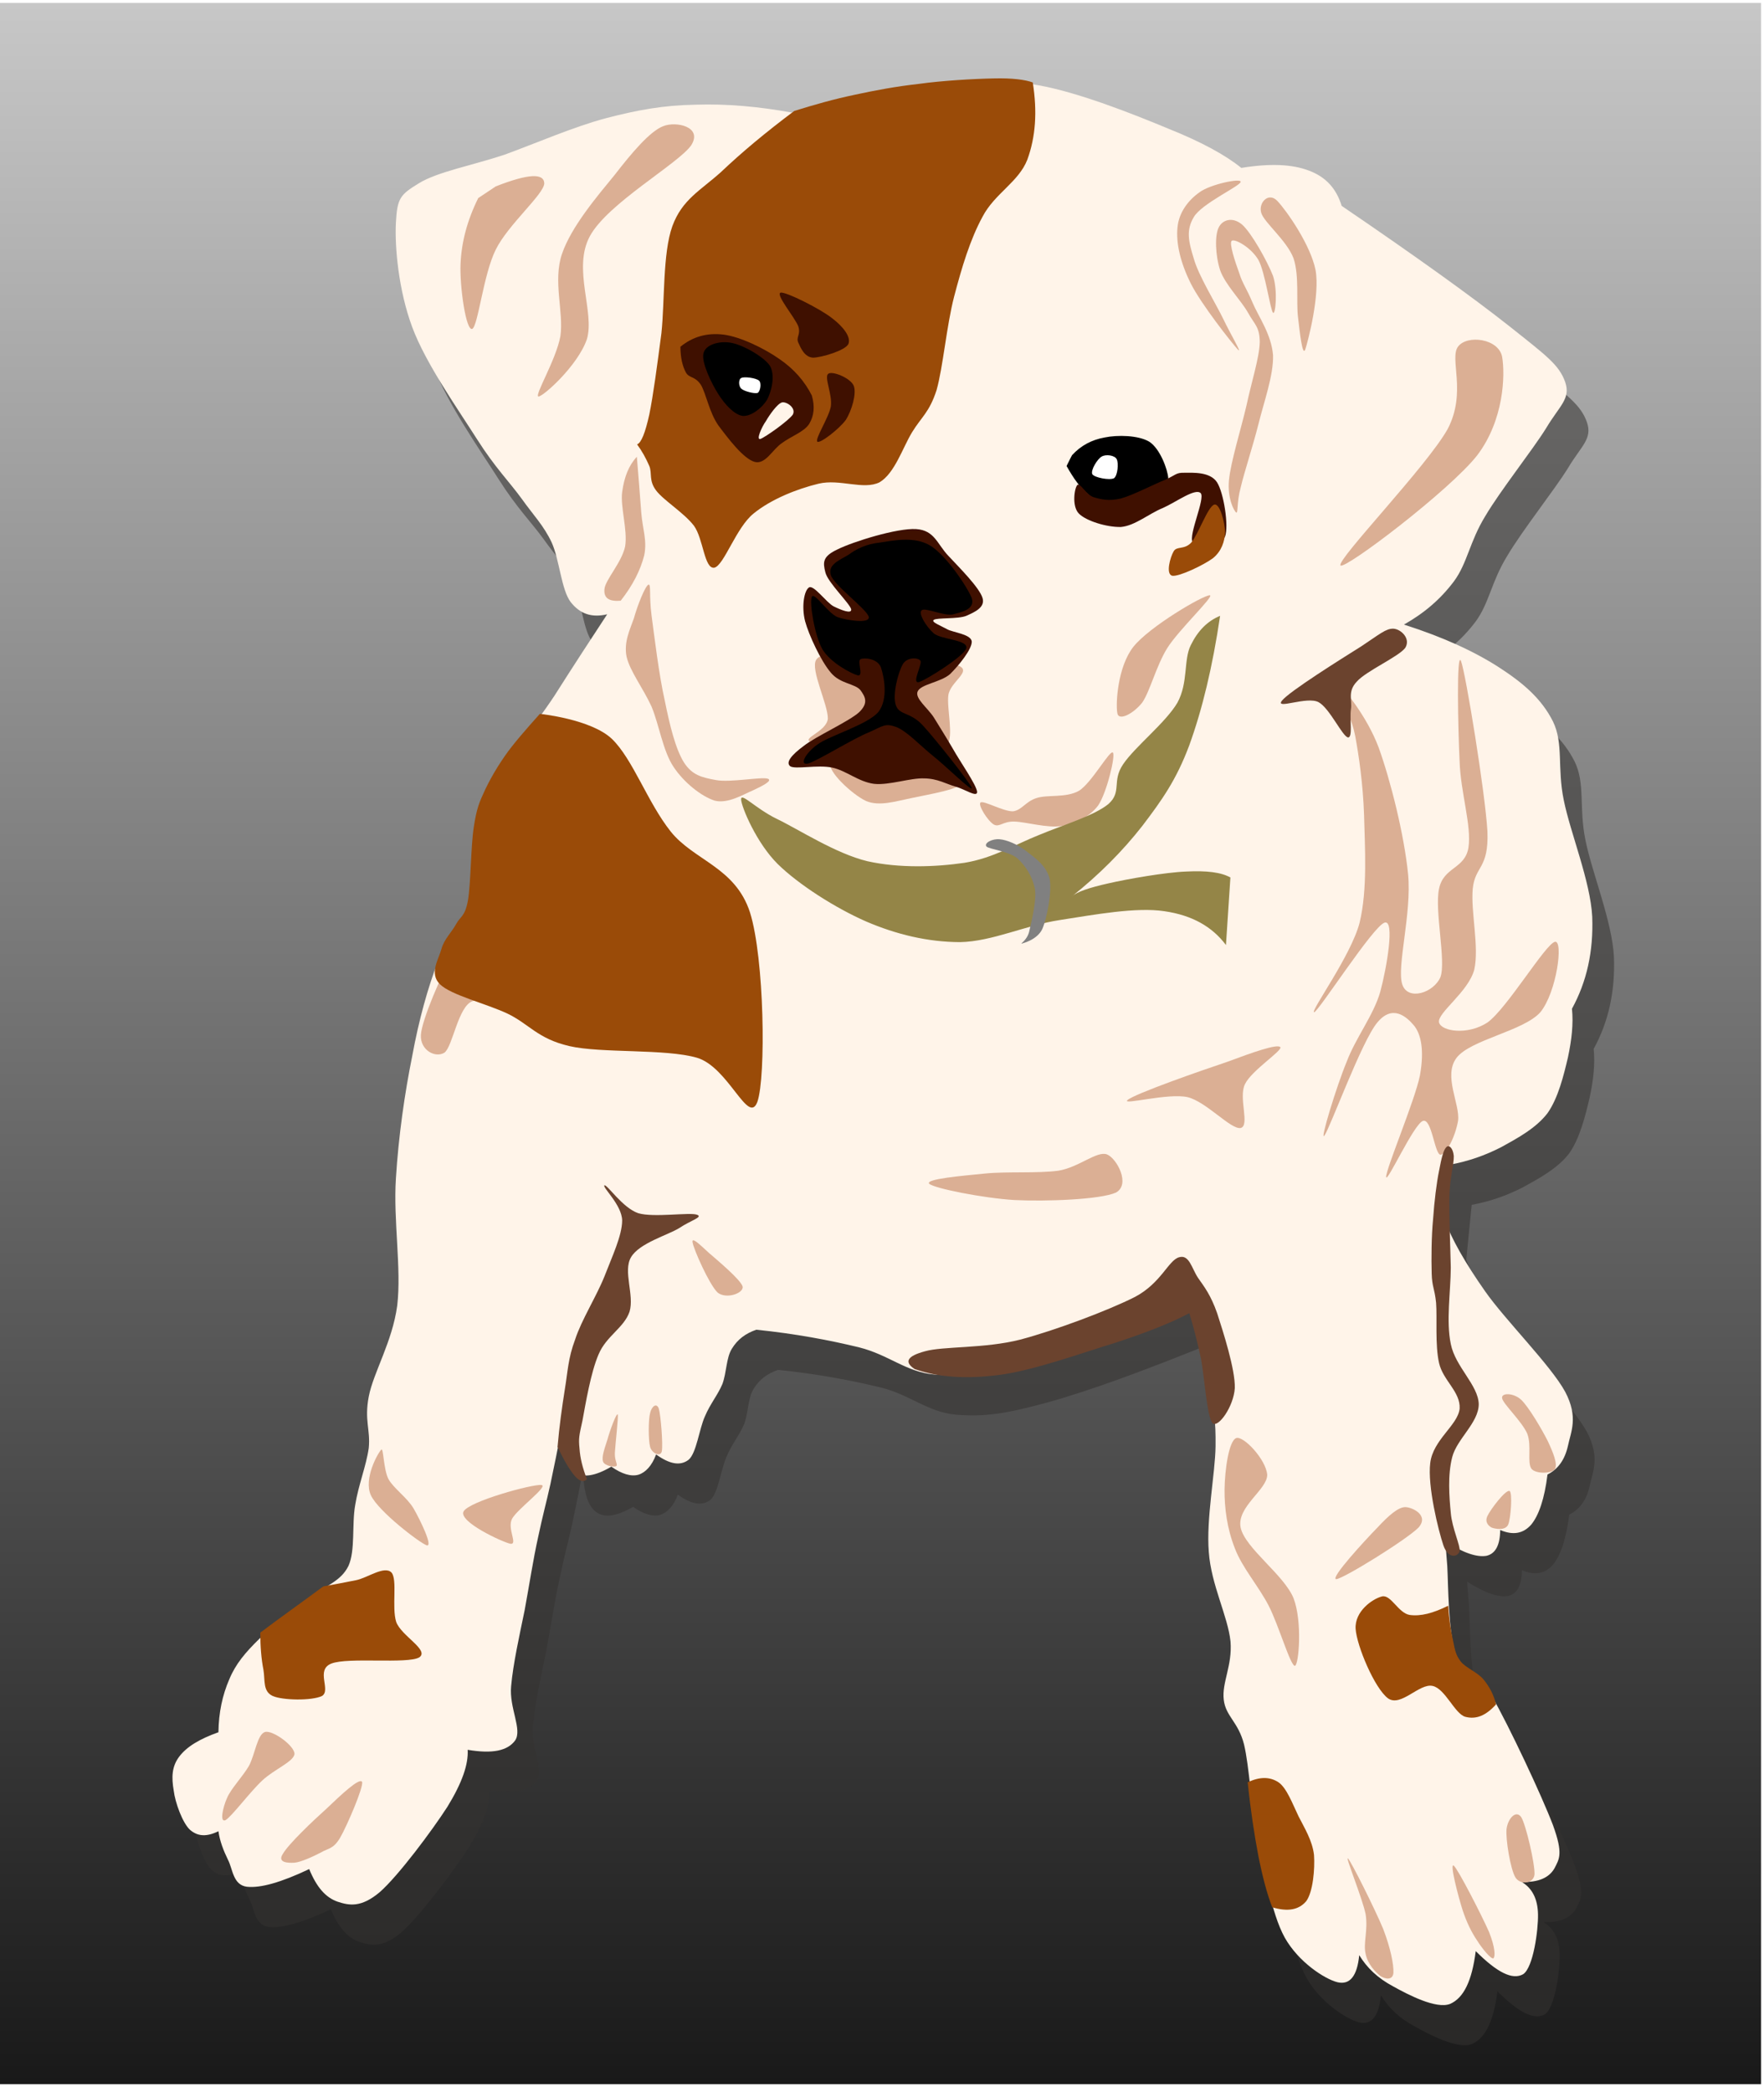 <?xml version="1.0" encoding="UTF-8" standalone="no"?>
<!-- Created with Inkscape (http://www.inkscape.org/) -->
<svg
    xmlns:inkscape="http://www.inkscape.org/namespaces/inkscape"
    xmlns:rdf="http://www.w3.org/1999/02/22-rdf-syntax-ns#"
    xmlns="http://www.w3.org/2000/svg"
    xmlns:x="http://ns.adobe.com/Extensibility/1.0/"
    xmlns:i="http://ns.adobe.com/AdobeIllustrator/10.0/"
    xmlns:ns="http://ns.adobe.com/ImageReplacement/1.0/"
    xmlns:cc="http://web.resource.org/cc/"
    xmlns:xlink="http://www.w3.org/1999/xlink"
    xmlns:a="http://ns.adobe.com/AdobeSVGViewerExtensions/3.0/"
    xmlns:dc="http://purl.org/dc/elements/1.1/"
    xmlns:svg="http://www.w3.org/2000/svg"
    xmlns:sodipodi="http://sodipodi.sourceforge.net/DTD/sodipodi-0.dtd"
    xmlns:ns1="http://sozi.baierouge.fr"
    id="svg2"
    version="1.0"
    viewBox="0 0 488.412 579"
  >
  <defs
      id="defs137"
    >
    <filter
        id="filter3461"
      >
      <feGaussianBlur
          id="feGaussianBlur3463"
          stdDeviation="2.314"
          inkscape:collect="always"
      />
    </filter
    >
    <linearGradient
        id="linearGradient3582"
        y2="0"
        gradientUnits="userSpaceOnUse"
        x2="244.21"
        gradientTransform="matrix(1 0 0 1.013 -.823 .823)"
        y1="568.66"
        x1="244.21"
      >
      <stop
          id="stop14"
          style="stop-color:#191919"
          offset="0"
      />
      <stop
          id="stop16"
          style="stop-color:#c7c7c7"
          offset="1"
      />
    </linearGradient
    >
  </defs
  >
  <g
      id="g3584"
    >
    <path
        id="path18"
        style="fill-rule:evenodd;fill:url(#linearGradient3582)"
        d="m-0.823 0.823h488.41v576.07h-488.41l-0.003-576.07z"
    />
    <path
        id="path2490"
        style="opacity:.75;filter:url(#filter3461);fill-rule:evenodd;fill:#343230"
        d="m225.54 42.325c-9.47-1.728-18.29-2.52-27-2.232-8.71 0.144-15.95 1.44-24.77 3.744-8.96 2.376-19.4 6.948-28.11 10.116-8.79 2.916-18.62 4.752-23.66 7.884-5.18 3.168-6.01 4.104-6.37 10.872-0.36 6.66 0.72 18.756 4.5 28.911 3.71 10.08 12.85 23 18 31.14 5.04 7.92 8.89 11.66 12.39 16.48 3.31 4.65 6.01 7.31 8.24 12.03 2.16 4.79 2.66 13.07 5.26 16.49 2.59 3.31 5.86 4.39 10.11 3.38-4.25 6.48-9.07 13.82-14.61 22.57-5.73 8.64-14.8 19.55-18.76 29.27-3.96 9.68-2.27 20.99-4.5 28.51-2.38 7.35-6.3 8.71-9 15.77-2.74 7.09-5.26 16.02-7.13 26.24-2.05 10.12-3.78 22.07-4.5 33.77-0.75 11.63 1.59 24.95 0.36 35.25-1.37 10.08-6.59 18.47-7.88 25.16-1.26 6.62 0.5 9.11 0 14.26-0.72 5-2.85 10.15-3.75 15.73-0.97 5.4 0.08 12.6-1.87 16.88-2.09 4.25-6.011 5.19-10.115 8.64-4.248 3.39-10.8 7.78-14.652 11.63-3.78 3.71-6.48 6.88-8.244 11.16-1.872 4.32-2.916 9.15-2.988 14.62-5.256 1.87-8.784 3.99-10.872 6.77-2.088 2.77-2.124 5.79-1.512 9.36 0.396 3.34 2.448 8.96 4.5 10.87 2.124 1.83 4.572 2.01 7.884 0.39 0.36 2.67 1.368 5.3 2.628 7.89 1.368 2.59 1.368 6.98 5.256 7.49 3.78 0.39 9.432-1.19 17.244-4.9 2.052 5 4.536 7.88 7.884 9.04 3.207 1.04 6.477 1.69 11.627-2.63 5.15-4.5 14.55-17.1 18.76-23.65 4.1-6.7 5.83-11.78 5.61-15.77 6.81 1.15 11.06 0.29 13.14-2.59 2.06-3.03-1.69-9-1.11-15.02 0.54-6.15 2.3-14.04 3.74-21.02 1.3-7.06 2.41-14.33 3.75-20.27 1.22-5.87 2.3-9.72 3.38-14.61 1.04-4.97 2.09-9.98 2.99-15.02 0.21 6.02 1.33 9.94 3.74 11.63 2.27 1.69 5.65 1.15 10.15-1.48 2.85 2.02 5.48 2.81 7.49 2.24 1.98-0.62 3.75-2.49 4.9-5.62 3.74 2.7 6.69 3.24 9 1.48 2.19-1.88 2.91-8.46 4.5-11.99 1.47-3.49 3.6-5.98 4.86-9 1.19-3.2 1.04-7.24 2.63-9.76 1.58-2.59 3.74-4.21 6.76-5.25 10.88 1.11 20.24 2.88 28.52 4.89 8.13 2.05 12.92 6.77 20.62 7.49 7.67 0.65 13.58-0.11 25.49-3.38 11.99-3.32 26.93-8.86 45.79-16.49 2.34 9.39 4.14 17.35 5.26 24.01 1.01 6.7 1.55 8.1 1.48 15.73-0.11 7.56-2.63 20.09-1.88 29.27 0.65 9.11 5.3 17.78 6.01 24.77 0.55 6.69-2.44 11.38-1.87 16.13 0.54 4.64 4.03 6.08 5.62 12.38 1.51 6.41 1.83 16.38 3.74 25.49 1.84 8.93 3.75 21.17 7.53 27.97 3.78 6.73 11.01 11.45 14.61 12.35 3.39 0.79 5.44-1.66 6.01-7.49 2.13 3.49 5.12 6.37 9.4 8.64 4.14 2.31 11.88 6.34 15.73 4.86 3.85-1.65 6.09-6.48 7.13-14.61 5.94 5.94 10.19 8.06 13.14 6.37 2.81-1.87 4.18-12.24 4.1-16.53-0.07-4.32-1.61-7.27-4.5-9 4.61 0.15 7.53-1.15 9.04-3.74 1.37-2.66 2.48-4.07-0.39-11.99-3.1-8.13-12.24-27.61-16.89-35.64-4.68-8.13-7.95-5.94-10.11-12.02-2.02-6.19-1.98-18.83-2.27-24.01-0.4-5.19-0.65-7.38-0.36-6.73 4.97 3.16 8.71 4.31 11.23 3.85 2.48-0.58 3.74-2.95 3.78-7.13 3.6 1.51 6.37 1.01 8.6-1.51 2.13-2.59 3.67-7.17 4.5-13.86 2.95-1.48 4.79-4.11 5.65-7.89 0.8-3.88 2.99-7.92-0.75-15.01-3.96-7.27-16.53-19.76-22.14-27.76-5.62-7.99-9.33-14.57-11.27-19.9l1.51-15.19c5.04-0.94 9.65-2.52 14.26-4.9 4.5-2.48 9.54-5.19 12.74-9.36 2.99-4.25 4.5-10.55 5.65-15.41 1.05-4.86 1.55-9.36 1.12-13.5 4.1-7.49 5.98-15.84 5.61-25.49-0.5-9.79-6.04-23.18-7.88-32.25-1.87-9.11 0-15.63-2.99-21.78-3.13-6.23-8.13-10.59-15.01-15.01-6.98-4.5-15.59-8.39-26.24-11.81 5.5-3.1 10.08-6.95 13.86-11.99 3.7-5.04 4.32-10.94 8.64-18 4.24-7.2 13.06-18.25 16.88-24.41 3.74-6.26 6.84-8.1 5.26-12.74-1.7-4.75-5.15-7.24-15.38-15.37-10.43-8.248-25.66-19.192-46.51-33.376-1.47-4.788-4.35-7.992-9.03-9.756-4.72-1.8-10.84-2.052-18.76-0.756-4.21-3.42-10.76-7.092-20.23-10.872-9.5-3.96-24.81-10.044-36.04-12.024-11.37-2.016-19.76-0.972-31.14 0.36-11.44 1.257-23.5 3.633-36.75 7.269z"
    />
    <path
        id="path28"
        style="fill-rule:evenodd;fill:#fff4e9"
        d="m219.53 31.212c-9.47-1.728-18.29-2.52-27-2.232-8.71 0.144-15.95 1.44-24.77 3.744-8.96 2.376-19.4 6.948-28.12 10.116-8.78 2.916-18.61 4.752-23.65 7.884-5.18 3.168-6.01 4.104-6.37 10.872-0.36 6.66 0.72 18.756 4.5 28.908 3.71 10.076 12.85 23.006 18 31.136 5.04 7.92 8.89 11.67 12.38 16.49 3.32 4.65 6.02 7.31 8.25 12.03 2.16 4.78 2.66 13.06 5.25 16.48 2.6 3.32 5.87 4.4 10.12 3.39-4.25 6.48-9.07 13.82-14.62 22.57-5.72 8.64-14.79 19.55-18.75 29.27-3.96 9.68-2.27 20.99-4.5 28.51-2.38 7.34-6.3 8.71-9 15.77-2.74 7.09-5.26 16.02-7.13 26.24-2.05 10.12-3.78 22.07-4.5 33.77-0.76 11.63 1.58 24.95 0.36 35.24-1.37 10.08-6.59 18.47-7.88 25.17-1.26 6.62 0.5 9.11 0 14.25-0.72 5.01-2.848 10.16-3.748 15.74-0.972 5.4 0.072 12.6-1.872 16.88-2.088 4.25-6.012 5.18-10.116 8.64-4.248 3.38-10.8 7.78-14.652 11.63-3.78 3.71-6.48 6.87-8.244 11.16-1.872 4.32-2.916 9.14-2.988 14.61-5.256 1.88-8.784 4-10.872 6.77s-2.124 5.8-1.512 9.36c0.396 3.35 2.448 8.97 4.5 10.87 2.124 1.84 4.572 2.02 7.884 0.4 0.36 2.66 1.368 5.29 2.628 7.88 1.368 2.6 1.368 6.99 5.256 7.49 3.78 0.4 9.432-1.19 17.244-4.89 2.052 5 4.536 7.88 7.884 9.03 3.204 1.05 6.48 1.69 11.628-2.63 5.15-4.5 14.54-17.1 18.76-23.65 4.1-6.69 5.83-11.77 5.61-15.77 6.81 1.16 11.05 0.29 13.14-2.59 2.05-3.02-1.69-9-1.11-15.01 0.54-6.16 2.3-14.04 3.74-21.02 1.3-7.06 2.41-14.33 3.74-20.27 1.23-5.87 2.31-9.72 3.39-14.62 1.04-4.97 2.09-9.97 2.99-15.01 0.21 6.01 1.33 9.94 3.74 11.63 2.27 1.69 5.65 1.15 10.15-1.48 2.85 2.02 5.47 2.81 7.49 2.23 1.98-0.61 3.74-2.48 4.9-5.61 3.74 2.7 6.69 3.24 9 1.47 2.19-1.87 2.91-8.46 4.5-11.98 1.47-3.5 3.6-5.98 4.86-9 1.18-3.21 1.04-7.24 2.62-9.76 1.59-2.59 3.75-4.21 6.77-5.26 10.87 1.12 20.23 2.88 28.51 4.9 8.14 2.05 12.93 6.77 20.63 7.49 7.67 0.65 13.57-0.11 25.49-3.39 11.99-3.31 26.93-8.85 45.79-16.48 2.34 9.39 4.14 17.35 5.26 24.01 1.01 6.69 1.55 8.1 1.47 15.73-0.1 7.56-2.62 20.09-1.87 29.27 0.65 9.11 5.29 17.78 6.01 24.77 0.54 6.69-2.44 11.37-1.87 16.12 0.54 4.65 4.03 6.09 5.62 12.39 1.51 6.41 1.83 16.38 3.74 25.49 1.84 8.92 3.75 21.16 7.53 27.97 3.78 6.73 11.01 11.45 14.61 12.35 3.39 0.79 5.44-1.66 6.01-7.49 2.13 3.49 5.12 6.37 9.4 8.64 4.14 2.3 11.88 6.34 15.73 4.86 3.85-1.66 6.09-6.48 7.13-14.62 5.94 5.94 10.19 8.07 13.14 6.38 2.81-1.88 4.18-12.24 4.1-16.53-0.07-4.32-1.62-7.27-4.5-9 4.61 0.15 7.53-1.15 9.04-3.74 1.37-2.67 2.48-4.07-0.4-11.99-3.09-8.14-12.24-27.61-16.88-35.64-4.68-8.14-7.96-5.94-10.12-12.02-2.01-6.19-1.98-18.83-2.26-24.02-0.4-5.18-0.65-7.38-0.36-6.73 4.96 3.17 8.71 4.32 11.23 3.86 2.48-0.58 3.74-2.96 3.78-7.13 3.6 1.51 6.37 1.01 8.6-1.51 2.12-2.6 3.67-7.17 4.5-13.86 2.95-1.48 4.79-4.11 5.65-7.89 0.79-3.89 2.99-7.92-0.76-15.01-3.95-7.27-16.52-19.77-22.13-27.76-5.62-7.99-9.33-14.58-11.27-19.9l1.51-15.2c5.04-0.93 9.65-2.52 14.26-4.89 4.5-2.49 9.53-5.19 12.74-9.36 2.99-4.25 4.5-10.55 5.65-15.41 1.04-4.86 1.55-9.36 1.12-13.5 4.1-7.49 5.97-15.84 5.61-25.49-0.5-9.79-6.05-23.18-7.88-32.25-1.87-9.11 0-15.63-2.99-21.78-3.13-6.23-8.14-10.59-15.01-15.02-6.99-4.5-15.59-8.38-26.25-11.8 5.51-3.1 10.08-6.95 13.86-11.99 3.71-5.04 4.32-10.95 8.64-18 4.25-7.2 13.07-18.25 16.89-24.41 3.74-6.26 6.84-8.1 5.25-12.74-1.69-4.76-5.14-7.241-15.37-15.377-10.44-8.244-25.67-19.188-46.51-33.372-1.48-4.788-4.35-7.992-9.04-9.756-4.71-1.8-10.83-2.052-18.75-0.756-4.21-3.42-10.77-7.092-20.23-10.872-9.51-3.96-24.81-10.044-36.04-12.024-11.37-2.016-19.76-0.972-31.14 0.36-11.44 1.257-23.5 3.633-36.75 7.269z"
    />
    <path
        id="path30"
        style="fill-rule:evenodd;fill:#9a4b08"
        d="m176.4 123.01c1.15-0.47 2.23-3.09 3.38-8.28 1.08-5.29 2.2-13.71 3.35-22.498 0.94-8.856 0.33-22.104 3.03-29.628 2.73-7.416 7.74-9.828 13.5-15.012 5.65-5.364 12.31-10.944 20.26-16.884 5.55-1.728 10.98-3.276 16.85-4.5 5.69-1.224 11.2-2.268 17.64-2.988 6.41-0.9 15.23-1.404 20.63-1.512 5.22-0.144 8.86 0.36 10.91 1.116 1.29 8.136 0.79 15.084-1.51 21.384-2.42 6.192-9.04 9.36-12.39 15.768-3.45 6.336-5.76 14.04-7.88 22.14-2.09 8.064-3.06 19.514-4.86 25.884-2.02 6.19-4.14 7.34-6.77 11.63-2.63 4.32-4.79 11.34-9 13.86-4.46 2.23-11.02-1.01-16.88 0.39-5.98 1.44-13.14 4.29-18 8.25-4.83 3.85-8.18 14.36-10.88 15.01-2.8 0.43-3.02-8.03-5.65-11.63-2.81-3.63-8.42-7.02-10.47-9.75-2.09-2.78-1.05-4.76-1.88-6.77-0.93-2.16-2.01-4.11-3.38-5.98z"
    />
    <path
        id="path32"
        style="fill-rule:evenodd;fill:#3f1000"
        d="m188.39 95.976c3.45-2.808 7.41-3.924 12.02-3.348 4.61 0.612 11.16 3.78 15.37 6.732 4.07 2.77 7.02 6.19 9 10.12 0.87 3.02 0.62 5.65-0.75 7.88-1.44 2.23-5.01 3.38-7.49 5.26-2.63 1.72-4.54 5.97-7.52 5.25-3.14-0.79-7.53-6.66-10.12-10.11-2.56-3.68-3.38-8.82-4.86-11.27-1.66-2.45-3.17-1.73-4.14-3.39-0.97-1.87-1.48-4.064-1.51-7.124z"
    />
    <path
        id="path34"
        style="fill-rule:evenodd"
        d="m205.67 115.13c2.34 0.14 5.33-2.2 6.73-4.5 1.26-2.45 2.3-6.73 0.76-9.4-1.8-2.626-7.74-5.902-10.88-6.37-3.13-0.54-6.98 0.504-7.52 2.988-0.58 2.452 2.2 8.242 4.14 11.272 1.8 2.84 4.43 5.72 6.77 6.01z"
    />
    <path
        id="path36"
        style="fill-rule:evenodd;fill:#ffffff"
        d="m205.27 104.62c-0.83 0.28-0.83 2.3 0 2.98 0.72 0.69 3.57 1.44 4.5 1.16 0.76-0.4 1.12-2.78 0.4-3.39-0.79-0.75-4.14-1.19-4.9-0.75z"
    />
    <path
        id="path38"
        style="fill-rule:evenodd;fill:#fff4e9"
        d="m216.54 111.38c-1.3 0.33-3.49 3.46-4.5 5.22-1.12 1.55-2.77 5.26-1.51 4.9 1.26-0.4 7.92-5.11 9-6.77 0.93-1.83-1.73-3.6-2.99-3.35z"
    />
    <path
        id="path40"
        style="fill-rule:evenodd;fill:#3f1000"
        d="m221.04 94.86c-0.72-1.584 0.72-2.16 0-4.5-0.94-2.484-6.41-8.892-4.9-9.36 1.48-0.288 11.09 4.536 14.26 7.092 3.1 2.34 5.29 5.22 4.5 7.128-0.9 1.836-7.49 3.744-9.76 3.78-2.41-0.108-3.45-2.736-4.1-4.14z"
    />
    <path
        id="path42"
        style="fill-rule:evenodd;fill:#3f1000"
        d="m236.41 106.85c0.76 2.12-0.54 6.73-2.23 9.39-1.8 2.49-7.16 6.63-7.88 6.02-0.72-0.8 3.16-6.59 3.74-9.76 0.47-3.28-1.87-8.03-0.76-9 1.01-0.97 6.3 1.12 7.13 3.35z"
    />
    <path
        id="path44"
        style="fill-rule:evenodd"
        d="m295.31 128.99c0.75-1.51 1.26-2.56 1.51-2.99 0.25-0.5 0.25-0.5 0 0 2.45-2.66 5.4-4.25 9-4.9 3.56-0.75 9.36-0.64 12.38 1.16 2.99 1.9 5.12 7.74 5.26 10.11 0.04 2.2-2.38 2.13-4.89 3.39-2.6 1.18-7.67 3.45-10.52 3.74-2.84 0.04-4.71-0.79-6.73-2.63-2.2-1.8-4.07-4.43-6.01-7.88z"
    />
    <path
        id="path46"
        style="fill-rule:evenodd;fill:#3f1000"
        d="m298.3 134.24c0.72-0.79 2.41 2.74 4.53 3.39 1.87 0.57 4.18 1.15 7.49 0.36 3.35-0.9 9.32-4.03 12.38-5.22 2.88-1.3 2.88-1.98 5.26-1.91 2.34 0 7.06-0.32 9 2.63 1.87 2.91 3.31 12.13 2.23 15.01-1.29 2.74-7.81 3.42-9 1.51-1.11-2.09 3.53-11.95 2.27-13.5-1.51-1.51-6.77 2.45-10.51 4.11-3.78 1.51-7.71 4.93-11.63 5.25-3.96 0.07-9.65-1.69-11.63-3.74s-1.19-7.13-0.39-7.89z"
    />
    <path
        id="path48"
        style="fill-rule:evenodd;fill:#9a4b08"
        d="m329.83 150.19c-1.98 2.09-4.03 0.87-4.89 2.45-0.9 1.51-2.27 6.3-0.36 6.73 1.9 0.29 8.67-2.95 11.26-4.86 2.45-2.01 3.24-4.71 3.35-7.13-0.03-2.59-1.4-8.17-2.99-7.7-1.76 0.5-4.39 8.17-6.37 10.51z"
    />
    <path
        id="path50"
        style="fill-rule:evenodd;fill:#ffffff"
        d="m305.06 126.36c-1.22 0.65-3.16 3.85-2.62 4.9 0.57 0.93 4.75 1.76 6.01 1.11 1.04-0.79 1.29-4.21 0.75-5.25-0.57-1.16-3.06-1.41-4.14-0.76z"
    />
    <path
        id="path52"
        style="fill-rule:evenodd;fill:#dbaf94"
        d="m348.8 94.716c-0.03-4.284-1.44-4.86-3.24-8.136-1.94-3.456-6.37-7.848-7.74-11.808-1.33-4.104-1.51-9.612-0.39-11.808 1.04-2.16 3.85-3.024 6.48-0.792 2.56 2.232 6.98 10.116 8.57 14.22 1.33 4.068 0.68 10.836 0 10.188-0.8-0.864-2.2-11.304-4.07-14.652-2.05-3.456-6.44-5.868-7.35-5.292-0.86 0.576 0.98 6.012 2.06 8.964 0.86 2.808 2.08 4.32 3.67 8.136 1.65 3.924 5.22 8.748 5.69 14.616 0.14 5.648-2.56 12.958-4.07 19.148-1.55 6.12-3.93 13.29-4.9 17.46-1.11 4.07-0.68 7.17-1.22 6.92-0.65-0.47-2.48-3.96-2.02-8.93 0.47-5.04 3.39-14.4 4.86-20.74 1.37-6.44 3.57-13.246 3.67-17.494z"
    />
    <path
        id="path54"
        style="fill-rule:evenodd;fill:#dbaf94"
        d="m338.65 88.2c-2.09-4.32-6.84-11.952-8.13-16.668-1.48-4.788-2.13-7.848 0-11.412 2.08-3.708 12.7-8.532 12.99-9.756 0.25-1.188-8.53 0.684-11.37 2.844-2.99 2.088-5.73 5.472-6.12 9.756-0.44 4.284 0.79 9.72 3.67 15.48 2.81 5.652 11.41 16.56 13.03 18.288 1.44 1.548-2.09-4.356-4.07-8.532z"
    />
    <path
        id="path56"
        style="fill-rule:evenodd;fill:#dbaf94"
        d="m359.39 87.804c-0.54-4.32 0.39-11.412-1.23-16.272-1.83-4.932-8.2-9.972-8.96-12.636-0.83-2.736 2.02-5.904 4.5-3.24 2.52 2.664 9.18 12.132 10.55 19.116 1.26 6.876-2.09 19.656-2.85 21.96-0.79 2.088-1.51-4.68-2.01-8.928z"
    />
    <path
        id="path58"
        style="fill-rule:evenodd;fill:#dbaf94"
        d="m403.7 95.94c-2.48 3.312 2.45 12.56-2.84 22.75-5.65 10.23-30.96 36.4-29.7 37.84 1.37 1.11 30.28-20.85 37.84-30.49 7.41-9.76 7.77-22.18 6.91-27.256-0.97-5.112-9.72-6.192-12.21-2.844z"
    />
    <path
        id="path60"
        style="fill-rule:evenodd;fill:#dbaf94"
        d="m183.64 34.92c-3.64 1.368-8.75 7.416-13.4 13.428-4.86 5.94-12.06 14.364-14.65 21.96-2.55 7.56 0.54 16.02-0.43 22.752-1.22 6.624-7.27 16.45-6.08 16.7 1.26 0.04 10.87-8.49 13.42-15.872 2.24-7.524-4.03-19.476 0.8-28.476 4.89-9.108 24.48-20.052 28.08-25.2 3.27-5.148-4.22-6.732-7.74-5.292z"
    />
    <path
        id="path62"
        style="fill-rule:evenodd;fill:#dbaf94"
        d="m132.41 54.828c-3.06 6.192-4.65 12.204-4.9 18.324-0.25 6.012 1.48 18.504 3.24 17.892 1.62-0.792 3.1-15.192 6.52-21.96 3.38-6.876 13.32-15.3 13.43-18.324-0.11-2.88-4.4-2.7-13.43 0.828l-4.86 3.24z"
    />
    <path
        id="path64"
        style="fill-rule:evenodd;fill:#dbaf94"
        d="m171.86 166.28c3.39-4.32 5.51-8.56 6.52-12.6 0.83-4.17-0.47-7.23-0.83-11.8-0.36-4.65-0.72-9.62-1.22-15.45-2.23 2.38-3.49 5.58-4.07 9.76-0.54 4.17 1.55 10.44 0.83 15.05-0.97 4.5-5.47 9.21-5.73 11.8-0.25 2.56 1.3 3.5 4.5 3.24z"
    />
    <path
        id="path66"
        style="fill-rule:evenodd;fill:#dbaf94"
        d="m180.4 170.35c0.72 5.37 2.08 16.71 3.67 23.62 1.37 6.8 2.95 13.28 5.29 17.06 2.3 3.57 5 4.18 8.93 4.9 3.92 0.72 12.38-0.94 14.25-0.4 1.59 0.51-1.58 2.09-4.06 3.24-2.6 1.08-6.92 3.78-10.59 2.85-3.71-1.19-8.53-5.01-11.41-9.36-2.95-4.43-3.96-11.56-6.08-16.67-2.38-5.19-5.98-9.79-6.92-13.83-0.79-4.03 0.9-7.41 2.02-10.58 0.97-3.53 3.17-9.11 4.07-9.36 0.75-0.11 0.11 3.06 0.83 8.53z"
    />
    <path
        id="path68"
        style="fill-rule:evenodd;fill:#dbaf94"
        d="m271.51 222.12c-0.86 0.61 1.98 5.15 3.67 6.12 1.55 0.83 2.52-0.94 5.69-0.83 3.1 0.07 9.11 1.87 13.03 1.23 3.86-0.69 7.71-2.45 10.16-5.69 2.37-3.49 4.89-13.93 4.06-14.65-0.93-0.65-5.86 8.38-9.36 10.58-3.63 2.05-8.67 1.01-11.77 2.02-3.06 0.97-4.03 3.34-6.51 3.67-2.7 0.07-8.1-3.06-8.97-2.45z"
    />
    <path
        id="path70"
        style="fill-rule:evenodd;fill:#dbaf94"
        d="m316.26 194.47c2.16-3.13 3.82-10.04 6.91-15.05 3.17-5.07 13.21-14.54 11.81-14.65-1.8-0.07-16.78 8.71-21.17 14.26-4.32 5.47-4.93 15.59-4.46 18.29 0.32 2.48 4.57 0.14 6.91-2.85z"
    />
    <path
        id="path72"
        style="fill-rule:evenodd;fill:#948547"
        d="m337.82 170.46c-3.49 1.44-6.15 4.1-8.13 8.14-2.02 4.03-0.65 10.29-3.67 15.87-3.24 5.55-11.78 12.21-15.05 17.07-3.21 4.71-0.25 7.59-4.07 11.01-3.96 3.24-12.46 5.76-19.12 8.53-6.73 2.67-12.81 6.45-20.73 7.74-8.1 1.19-18.07 1.52-26.86-0.43-8.85-2.12-19.29-8.96-25.2-11.77-5.94-2.92-9.9-7.45-9.79-5.29 0.14 2.16 4.28 12.06 10.19 17.89 5.79 5.65 15.87 12.1 24.41 15.84 8.38 3.6 17.06 5.69 26.02 5.72 8.93-0.18 18.15-4.68 27.65-6.12 9.47-1.47 21.1-3.63 28.91-2.44 7.7 1.11 13.25 4.28 17.06 9.36l1.23-18.69c-2.52-1.44-6.59-1.94-12.21-1.65-5.76 0.21-16.23 2.05-21.56 3.27-5.29 1.19-8.68 2.31-10.15 3.64 7.63-6.09 14-12.49 19.51-19.51 5.37-7.06 9.43-12.71 13.03-22.36 3.57-9.86 6.41-21.53 8.53-35.82z"
    />
    <path
        id="path74"
        style="fill-rule:evenodd;fill:#808080"
        d="m273.13 234.32c0.83 0.76 6.23 1.3 8.57 3.28 2.23 2.02 4.18 5 4.86 8.53 0.47 3.39-1.04 9.22-1.62 11.81-0.65 2.45-2.66 3.38-2.02 3.24 0.58-0.18 4.32-1.12 5.69-4.07 1.3-3.06 2.67-10.26 2.02-13.82-0.9-3.75-4.14-5.87-6.52-7.74-2.34-1.87-5.47-3.1-7.31-3.24-1.94-0.22-4.46 1.01-3.67 2.01z"
    />
    <path
        id="path76"
        style="fill-rule:evenodd;fill:#dbaf94"
        d="m371.99 194.76c0.79 2.41 2.19 3.78 3.24 8.96 0.97 5.26 2.16 13.18 2.45 21.96 0.21 8.75 1 20.42-1.23 29.7-2.37 9.18-13.75 24.63-12.6 24.81 1.19-0.15 16.34-23.83 19.51-24.81 2.92-0.93 0.58 12.57-1.19 19.12-1.83 6.48-6.8 12.71-9.35 19.51-2.78 6.7-7.46 22.03-6.13 20.34 1.52-1.98 10.34-26.21 14.66-31.32 4.17-5.07 8.03-1.69 10.15 0.83 1.94 2.38 2.91 6.8 1.65 13.82-1.4 6.95-9.43 25.89-9.35 28.08 0.1 2.02 7.55-14.43 10.14-15.48 2.49-0.93 3.24 9.18 4.9 9.36 1.58-0.18 4.03-4.78 4.86-9.36 0.65-4.57-4.21-12.49-0.4-17.49 3.89-5.04 18.47-7.35 23.19-12.6 4.53-5.55 6.41-19.87 4.07-19.51-2.6 0.5-13.32 18.5-18.72 22.35-5.51 3.6-12.75 2.45-13.4 0-0.61-2.63 8.1-8.39 9.76-14.65 1.4-6.3-1.01-16.02-0.43-22.36 0.65-6.44 4.46-5.43 4.07-15.87-0.62-10.73-6.02-43.81-7.31-47.16-1.3-3.17-0.83 18.83-0.4 27.65 0.25 8.67 3.38 17.92 2.45 24.01-1.01 5.94-6.91 5.29-8.14 11.37-1.29 5.94 1.98 19.91 0.4 24.41-1.84 4.39-9.08 6.73-10.59 2.02-1.58-4.9 2.67-19.55 1.62-30.49-1.11-11.09-4.89-26-8.13-35-3.39-9.03-9.72-16.2-11.38-18.28-1.68-2.06 0.8 3.49 1.63 6.08z"
    />
    <path
        id="path78"
        style="fill-rule:evenodd;fill:#6b432e"
        d="m385.81 174.02c-2.09-0.07-3.81 1.52-8.93 4.9-5.22 3.28-19.94 12.46-21.96 15.05-1.94 2.55 6.95-1.33 10.16 0.39 3.06 1.66 6.55 9.4 8.13 9.76 1.41 0.14 0.43-5.08 0.83-7.74 0.4-2.59-1.01-4.93 1.62-7.7 2.52-2.92 11.63-6.92 13.43-9.36 1.58-2.6-1.23-5.19-3.28-5.3z"
    />
    <path
        id="path80"
        style="fill-rule:evenodd;fill:#6b432e"
        d="m398.45 324.04c-0.69 3.31-1.33 8.56-1.66 13.39-0.47 4.79-0.5 11.05-0.39 15.05 0.1 3.78 0.79 3.99 1.22 8.13 0.32 4.14-0.32 11.7 0.83 16.71 1.11 4.82 5.97 7.95 5.69 12.6-0.51 4.6-7.38 8.6-8.14 15.04-0.79 6.34 2.23 18.62 3.64 22.79 1.36 3.93 4.06 3.17 4.5 1.62 0.25-1.51-2.09-6.33-2.45-10.58-0.43-4.47-0.9-10.44 0.39-15.45 1.3-5.07 7.31-9.5 7.35-14.65-0.11-5.29-6.48-10.33-7.74-16.67-1.33-6.37-0.04-14.39 0-21.16-0.15-6.84-0.51-14.37-0.4-19.52 0.11-5.22 1.3-9.1 1.23-11.37-0.22-2.31-1.41-3.17-2.06-2.45-0.79 0.76-1.36 3.02-2.01 6.52z"
    />
    <path
        id="path82"
        style="fill-rule:evenodd;fill:#6b432e"
        d="m253.22 378.94c6.45 2.3 14.26 2.84 23.58 1.62 9.47-1.23 23.15-6.2 32.15-8.93 8.75-2.88 15.48-5.55 20.34-8.14 1.05 3.39 2.13 7.45 3.24 12.6 0.94 5.08 1.69 16.45 3.24 17.89 1.59 1.26 5.8-4.68 6.12-9.75 0.15-5.15-3.24-15.63-4.89-20.74-1.8-5.11-3.57-7.31-5.3-9.79-1.76-2.66-2.44-6.55-5.25-5.69-2.95 0.83-4.93 7.13-12.21 10.98-7.41 3.75-22.06 9.25-31.75 11.81-9.86 2.52-21.45 1.8-26.42 3.24-4.9 1.33-5.8 2.92-2.85 4.9z"
    />
    <path
        id="path84"
        style="fill-rule:evenodd;fill:#6b432e"
        d="m154.37 400.5c0.5-5.76 1.22-10.87 2.01-15.88 0.83-5 0.9-8.64 2.85-13.82 1.76-5.44 5.9-11.92 8.13-17.5 2.16-5.61 4.86-11.23 4.9-15.44-0.04-4.36-5.65-9.32-4.9-9.76 0.72-0.32 5.04 6.27 9.36 7.71 4.29 1.29 14.3-0.33 16.28 0.43 1.76 0.65-1.8 1.58-4.86 3.64-3.14 1.98-11.13 4.17-13.43 8.13-2.27 3.86 0.97 10.44-0.4 15.05-1.51 4.46-6.44 6.73-8.57 11.81-2.19 5.04-3.63 13.86-4.46 18.29-0.94 4.28-1.12 4.97-0.83 7.74 0.18 2.77 0.87 5.43 2.05 8.53-0.79 0.9-1.98 0.68-3.27-0.79-1.37-1.55-2.99-4.22-4.86-8.14z"
    />
    <path
        id="path86"
        style="fill-rule:evenodd;fill:#dbaf94"
        d="m272.74 324.83c6.04-0.61 14.58 0 20.34-0.79 5.68-0.94 10.62-5.55 13.42-4.5 2.7 1.08 6.63 8.31 2.45 10.58-4.46 1.94-19.33 2.48-28.08 2.05-8.75-0.54-22.21-3.24-23.58-4.5-1.29-1.33 9.36-2.23 15.45-2.84z"
    />
    <path
        id="path88"
        style="fill-rule:evenodd;fill:#dbaf94"
        d="m339.84 293.9c7.02-2.62 13.75-5 14.65-4.06 0.69 0.93-7.88 6.4-9.75 10.18-1.95 3.71 1.44 11.52-1.23 12.21-2.73 0.47-9.47-7.24-14.65-8.53-5.36-1.26-18.47 2.34-16.67 0.79 1.95-1.73 20.41-8.17 27.65-10.59z"
    />
    <path
        id="path90"
        style="fill-rule:evenodd;fill:#dbaf94"
        d="m196.27 346.79c2.31 2.01 8.86 7.45 9.36 9.36 0.25 1.87-4.61 3.53-6.95 1.62-2.34-2.27-6.58-11.88-6.91-13.83-0.39-1.83 2.13 0.69 4.5 2.85z"
    />
    <path
        id="path92"
        style="fill-rule:evenodd;fill:#dbaf94"
        d="m183.24 401.72c0.36-1.9-0.29-10-0.83-11.8-0.61-1.77-2.01-0.62-2.41 1.22-0.5 1.76-0.5 7.52 0 9.36 0.47 1.73 2.84 2.92 3.24 1.22z"
    />
    <path
        id="path94"
        style="fill-rule:evenodd;fill:#dbaf94"
        d="m170.24 402.12c0.15-2.52 1.01-9.94 0.8-10.58-0.36-0.58-2.24 4.64-2.85 6.91-0.68 2.19-1.69 4.75-1.22 6.12 0.39 1.15 3.06 1.65 3.67 1.22 0.5-0.39-0.5-1.44-0.4-3.67z"
    />
    <path
        id="path96"
        style="fill-rule:evenodd;fill:#dbaf94"
        d="m430.56 406.58c0.72-1.44-0.5-4.46-2.02-7.7-1.65-3.28-5.25-9.4-7.34-11.41-2.12-1.98-5.65-2.02-5.29-0.4 0.29 1.55 5.47 6.37 6.95 9.76 1.29 3.35-0.11 7.99 1.18 9.75 1.3 1.48 5.69 1.34 6.52 0z"
    />
    <path
        id="path98"
        style="fill-rule:evenodd;fill:#dbaf94"
        d="m417.56 422.06c0.76-1.72 1.26-8.96 0.4-9.36-1.08-0.43-5.29 5.12-6.12 6.92-0.79 1.65 0.22 2.73 1.22 3.24 0.94 0.32 3.64 0.9 4.5-0.8z"
    />
    <path
        id="path100"
        style="fill-rule:evenodd;fill:#dbaf94"
        d="m385.81 546.12c0.11-2.3-0.79-6.88-2.84-12.2-2.2-5.33-8.97-18.87-9.76-19.52-0.83-0.75 4 11.02 4.9 15.45 0.72 4.46-0.72 7.99 0 10.98 0.57 2.88 2.81 5.14 4.07 6.12 1.29 0.83 3.38 1.33 3.63-0.83z"
    />
    <path
        id="path102"
        style="fill-rule:evenodd;fill:#dbaf94"
        d="m413.5 542.05c0.54-0.5 0.5-2.99-1.23-7.31-1.91-4.35-8.53-17.31-9.75-18.32-1.26-0.97 1.26 8.6 2.41 12.2 1.11 3.42 2.52 6.27 4.07 8.54 1.36 2.19 3.88 5.25 4.5 4.89z"
    />
    <path
        id="path104"
        style="fill-rule:evenodd;fill:#dbaf94"
        d="m424.87 518.87c0.15-2.95-2.37-13.75-3.67-15.88-1.48-2.12-3.71 0.4-4.07 3.28-0.29 2.81 1.08 11.16 2.45 13.39 1.26 2.09 4.97 1.87 5.29-0.79z"
    />
    <path
        id="path106"
        style="fill-rule:evenodd;fill:#dbaf94"
        d="m341.89 428.54c2.02 5.37 6.48 10.34 9.36 15.88 2.81 5.44 6.09 16.92 7.31 16.67 1.08-0.43 2.05-12.31-0.4-18.69-2.62-6.48-13.39-13.82-14.65-19.54-1.19-5.76 7.42-10.55 7.35-14.66-0.33-4.21-6.55-10.83-8.57-10.15-2.09 0.79-3.17 8.97-3.24 14.22-0.04 5.15 0.68 10.77 2.84 16.27z"
    />
    <path
        id="path108"
        style="fill-rule:evenodd;fill:#dbaf94"
        d="m381.35 422.86c3.17-3.42 5.79-5.69 7.74-5.69 1.91 0 6.73 2.27 3.63 5.69-3.38 3.38-20.73 14.11-22.75 14.25-1.83-0.14 8.07-10.87 11.38-14.25z"
    />
    <path
        id="path110"
        style="fill-rule:evenodd;fill:#dbaf94"
        d="m88.884 512.75c2.052-1.23 3.348-0.83 5.292-4.07 1.944-3.38 6.514-14.04 6.084-15.44-0.684-1.37-6.156 3.88-9.756 7.3-3.816 3.42-10.656 9.9-12.204 12.64-1.584 2.41 1.44 2.52 3.24 2.41 1.728-0.14 5.148-1.69 7.344-2.84z"
    />
    <path
        id="path112"
        style="fill-rule:evenodd;fill:#dbaf94"
        d="m62.424 503.82c1.692-0.94 6.84-7.88 10.188-10.98 3.24-3.06 8.676-5.18 8.928-7.34 0.036-2.27-6.048-6.66-8.136-6.09-2.16 0.58-2.772 6.16-4.464 9.36-1.764 3.03-5.04 6.37-6.084 8.93-1.152 2.52-2.088 6.88-0.432 6.12z"
    />
    <path
        id="path114"
        style="fill-rule:evenodd;fill:#dbaf94"
        d="m107.57 409.43c1.44 2.59 5.15 5.07 6.95 8.13 1.8 3.1 5.47 10.66 3.63 10.19-2.05-0.75-13.35-9.39-15.44-13.82-2.16-4.57 1.98-11.85 2.84-12.64 0.65-0.83 0.58 5.4 2.02 8.14z"
    />
    <path
        id="path116"
        style="fill-rule:evenodd;fill:#dbaf94"
        d="m128.34 418.39c1.44-2.81 19.22-7.67 21.56-7.34 2.13 0.25-6.69 6.66-8.13 9.36-1.41 2.7 1.69 7.13-0.43 6.91-2.34-0.5-14.4-6.12-13-8.93z"
    />
    <path
        id="path118"
        style="fill-rule:evenodd;fill:#dbaf94"
        d="m128.74 265.75c3.74 2.74 17.35 14.73 17.89 16.67 0.14 1.87-11.81-6.84-15.84-5.29-3.96 1.47-5.44 12.56-7.74 14.25-2.52 1.55-6.73-0.68-6.52-4.89 0.25-4.29 6.01-17.35 8.14-20.74 1.94-3.49 0.43-2.84 4.07 0z"
    />
    <path
        id="path120"
        style="fill-rule:evenodd;fill:#dbaf94"
        d="m230.04 211.14c-1.3 2.05 5.94 8.82 9.76 10.58 3.7 1.55 8.1 0.08 12.6-0.82 4.42-0.98 14.54-2.56 13.82-4.47-0.97-2.05-12.67-5.97-18.72-6.91-6.12-0.9-16.2-0.5-17.46 1.62z"
    />
    <path
        id="path122"
        style="fill-rule:evenodd;fill:#dbaf94"
        d="m224.75 205.45c-3.35-1.01 4.1-2.81 4.46-6.51 0.07-3.93-4.89-13.61-3.24-16.28 1.73-2.7 6.7 0.08 13.39 0.4 6.63 0.22 22.07-0.4 26.07 1.22 3.78 1.55-2.31 4.4-2.85 8.14-0.5 3.67 1.62 11.66-0.43 13.86-2.16 2.02-6.41-1.12-12.6-1.22-6.41-0.15-21.35 1.33-24.8 0.39z"
    />
    <path
        id="path124"
        style="fill-rule:evenodd;fill:#3f1000"
        d="m235.66 168.59c-0.51-1.69-6.45-7.35-7.13-10.15-0.72-2.81-0.79-4.43 3.38-6.38 4.25-2.12 16.49-5.94 21.75-5.61 5.14 0.32 5.83 4.21 9 7.49 2.98 3.2 8.56 8.74 9.39 11.62 0.76 2.63-2.27 3.89-4.5 4.9-2.3 0.94-8.17 0.47-9 1.12-0.86 0.57 1.87 1.58 3.75 2.62 1.69 0.9 6.58 1.34 6.76 3.39 0.04 2.12-3.49 6.51-6.01 9-2.63 2.3-8.17 2.77-9 4.86-0.72 1.91 2.77 4.46 4.5 7.13 1.59 2.59 3.21 5.14 5.26 8.64 1.94 3.49 6.59 10.08 6.73 11.98 0.04 1.66-3.53-0.82-5.98-1.47-2.52-0.69-4.93-2.23-8.64-2.27-3.85-0.18-9.65 1.94-13.89 1.51-4.32-0.54-7.78-3.71-11.63-4.5-3.96-0.86-10.3 0.58-11.63-0.39-1.3-1.08 0.43-3.14 3.78-5.62 3.2-2.56 12.67-6.84 15.37-9.36 2.63-2.56 1.59-4.28 0.36-6.01-1.47-1.91-5.61-1.73-8.24-4.9-2.74-3.2-6.09-10.4-7.13-14.25-1.04-4.11-0.25-8.57 1.12-9.36 1.33-0.69 4.75 4.17 6.76 5.25 1.91 0.94 5.15 2.31 4.87 0.76z"
    />
    <path
        id="path126"
        style="fill-rule:evenodd"
        d="m230.04 159.19c-0.94-2.91 2.45-4.14 4.86-5.61 2.16-1.59 4.86-2.99 8.64-3.39 3.74-0.57 9.58-1.8 13.9 0.76 4.35 2.52 10.36 11.41 11.62 14.61 0.98 3.17-2.91 3.89-5.25 4.5-2.41 0.54-7.74-2.05-8.64-1.11-0.94 0.9 1.26 4.5 3.38 6.37 2.02 1.73 9.65 1.76 9 4.14-0.79 2.3-11.05 8.71-13.14 9.36-2.16 0.43 1.12-5.08 0.4-5.98-0.79-0.93-3.82-0.93-4.9 1.12-1.19 2.09-2.88 8.28-1.87 11.23 0.94 2.85 3.96 1.77 7.52 5.65 3.57 3.89 12.93 15.7 13.5 17.25 0.22 1.29-7.3-6.19-10.9-9-3.6-2.92-7.2-6.84-10.12-7.89-2.99-1.08-3.49-0.25-7.49 1.52-4.17 1.62-14.47 8.06-16.88 8.64-2.45 0.5-0.65-2.92 2.63-5.26 3.34-2.48 13.78-5.44 16.88-9 2.88-3.67 1.55-9.94 0.72-12.38-0.94-2.45-4.57-2.74-5.62-2.27-1.08 0.47 0.94 4.75-0.75 4.5-1.91-0.51-7.56-3.53-9.76-7.13-2.19-3.64-3.74-13.18-2.99-14.62 0.62-1.51 4.47 4.58 7.13 5.62 2.59 0.9 8.86 1.87 8.64 0-0.32-2.05-9.61-8.75-10.51-11.63z"
    />
    <path
        id="path128"
        style="fill-rule:evenodd;fill:#9a4b08"
        d="m149.47 197.6s-4.89 5.4-7.7 8.97c-2.81 3.56-5.55 8.03-7.35 11.81-1.76 3.74-2.44 5.36-3.24 10.54-0.82 5.22-0.82 15.81-1.62 20.34-0.82 4.5-2.05 4.29-3.27 6.52-1.23 2.27-3.31 4.14-4.07 6.91-0.76 2.81-3.46 6.77-0.4 9.76 3.1 3.02 12.68 5.29 18.72 8.13 5.98 2.88 8.28 6.92 17.07 8.97 8.85 2.05 26.6 0.68 35.39 3.24 8.74 2.63 14.22 18.86 16.7 12.2 2.41-6.87 1.94-39.81-2.05-52.45-4.07-12.53-15.52-14.33-21.96-22.39-6.41-8.07-10.48-20.05-16.27-25.63-5.84-5.51-19.95-6.92-19.95-6.92z"
    />
    <path
        id="path130"
        style="fill-rule:evenodd;fill:#9a4b08"
        d="m400.97 444.46c0.25 3.74 0.68 6.73 1.29 9.39 0.54 2.56 0.65 4.03 2.13 5.98 1.37 1.83 4.75 3.02 6.41 5.11 1.62 1.98 2.8 4.21 3.42 6.84-2.88 3.17-5.55 4.21-8.54 3.42-2.91-0.86-5.54-7.78-9-8.53-3.67-0.87-8.82 5.97-12.38 3.42-3.71-2.77-8.64-14.51-8.96-19.23-0.29-4.86 4.68-8.31 7.27-8.96 2.48-0.65 4.53 4.57 7.67 5.11 3.09 0.43 6.51-0.47 10.69-2.55z"
    />
    <path
        id="path132"
        style="fill-rule:evenodd;fill:#9a4b08"
        d="m345.46 493.34c3.31-1.58 6.15-1.58 8.53 0 2.27 1.55 3.89 5.98 5.54 9.4 1.69 3.31 3.82 6.73 4.29 10.69 0.28 3.89-0.29 10.3-2.16 12.82-2.02 2.37-5.01 2.99-9.4 1.69-1.44-3.67-2.66-8.32-3.82-14.08-1.11-5.79-2.16-12.63-2.98-20.52z"
    />
    <path
        id="path134"
        style="fill-rule:evenodd;fill:#9a4b08"
        d="m89.604 439.09c-0.288 0.11-1.764 1.3-4.716 3.42-2.988 2.2-7.164 5.15-12.816 9.4 0 3.89 0.288 7.31 0.864 10.26 0.504 2.95-0.216 5.97 2.556 7.27 2.7 1.22 10.872 1.37 13.68 0 2.556-1.62-1.872-7.2 2.556-8.96 4.608-1.84 21.202 0.18 24.372-1.73 2.88-2.02-5.04-5.94-6.41-9.83-1.26-4.07 0.4-11.66-1.29-13.64-1.95-2.02-6.7 1.51-9.832 2.12-3.168 0.61-6.156 1.22-8.964 1.69z"
    />
  </g
  >
</svg
>
